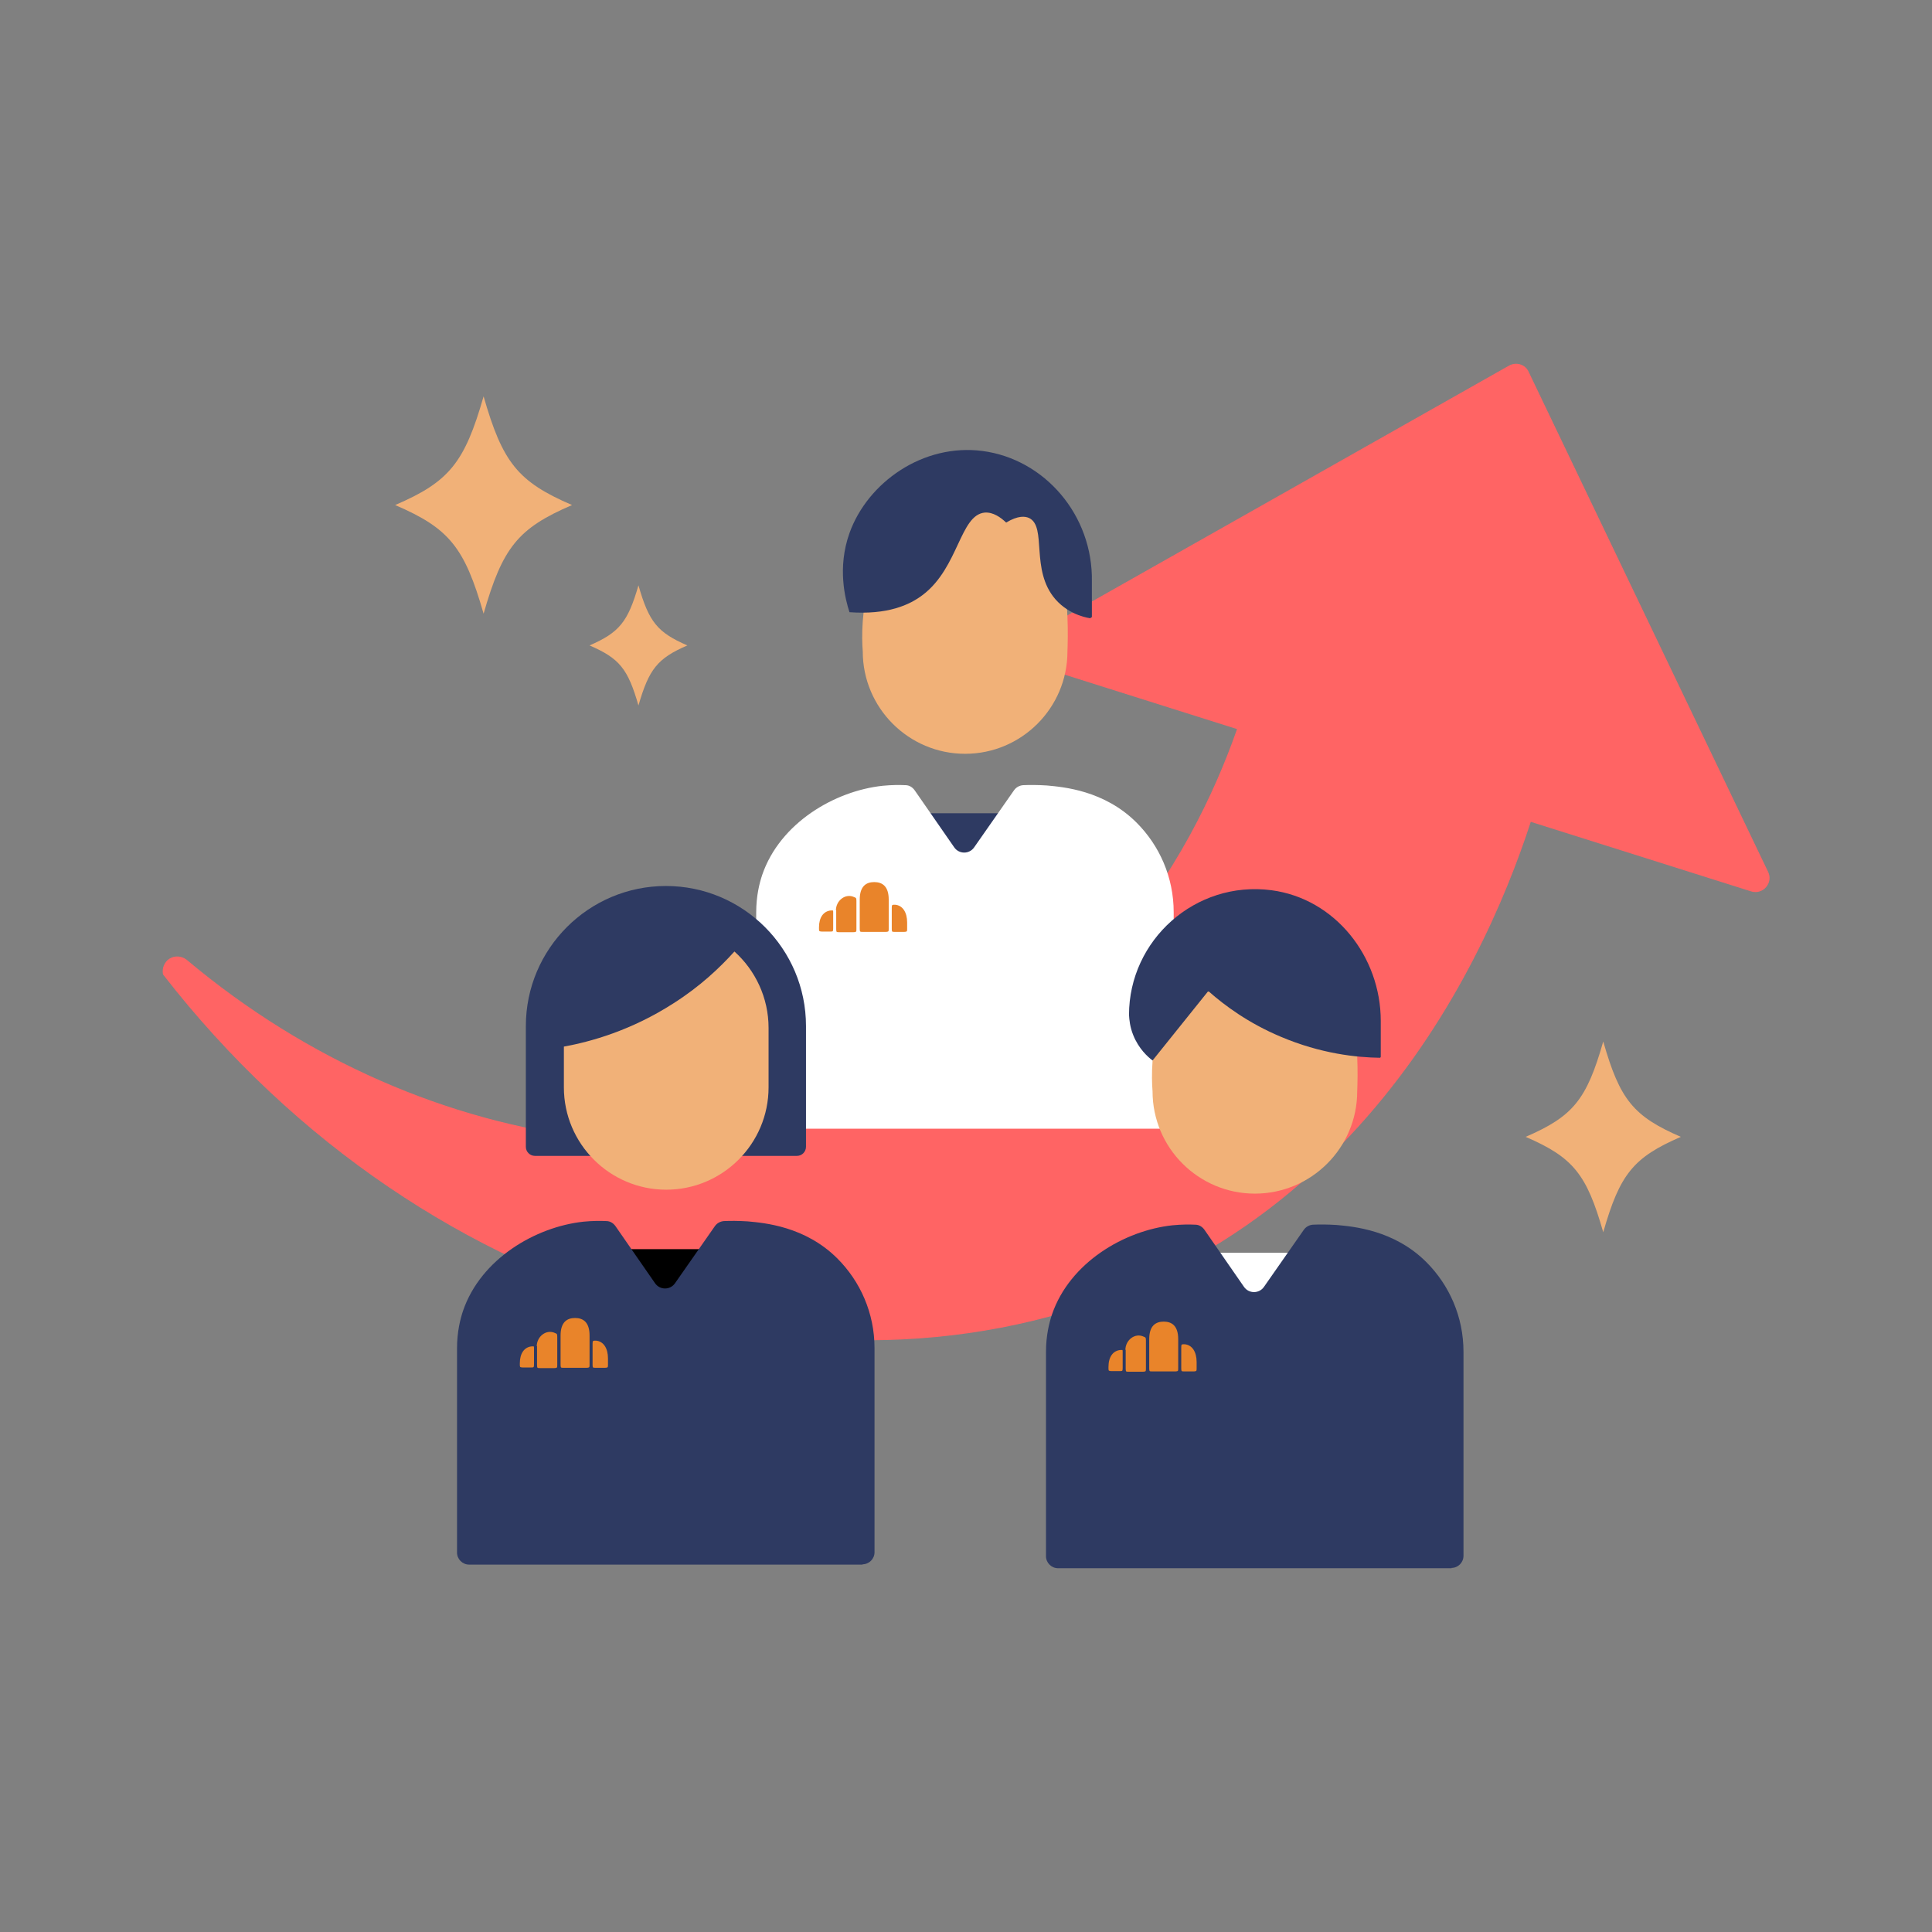 <svg class="ico_svg illust_14" width="110" height="110" viewBox="0 0 110 110" fill="none" xmlns="http://www.w3.org/2000/svg">
<rect x="0" y="0" width="110" height="110" fill="#808080" stroke="none"/>
<g clip-path="url(#clip0_7597_17314)">
<path class="svg-elm svg-path svg-path01" d="M99.705 50.754L58.661 37.795C57.991 37.589 57.888 36.678 58.507 36.317C67.65 31.143 76.777 25.987 85.921 20.814C86.333 20.59 86.849 20.745 87.038 21.175C91.575 30.662 96.13 40.15 100.668 49.637C100.977 50.273 100.375 50.961 99.705 50.754Z" fill="#FF6464"/>
<path class="svg-elm svg-path svg-path02" d="M71.551 37.727C70.761 41.009 67.375 53.212 55.911 60.225C42.779 68.269 24.406 66.223 10.622 54.639C10.329 54.416 9.934 54.398 9.642 54.587C9.35 54.777 9.212 55.138 9.281 55.481C24.406 74.972 48.916 81.245 66.636 72.342C82.998 64.127 87.519 46.028 88.223 42.969C82.672 41.216 77.103 39.462 71.551 37.727Z" fill="#FF6464"/>
<path class="svg-elm svg-path svg-path03" d="M59.555 46.303H50.359V55.498H59.555V46.303Z" fill="#2E3A62"/>
<path class="svg-elm svg-path svg-path04" fill-rule="evenodd" clip-rule="evenodd" d="M66.155 64.264H43.742C43.364 64.264 43.055 63.955 43.055 63.577V51.958C43.055 50.995 43.244 50.273 43.398 49.809C44.413 46.853 47.523 45.031 50.256 44.739C50.772 44.688 51.219 44.688 51.562 44.705C51.769 44.705 51.958 44.825 52.078 44.997L54.33 48.245C54.605 48.641 55.189 48.641 55.464 48.245C56.22 47.163 56.977 46.08 57.733 44.997C57.853 44.825 58.042 44.722 58.248 44.705C58.609 44.688 59.073 44.688 59.606 44.722C60.534 44.808 62.872 44.997 64.711 46.836C66.017 48.142 66.825 49.947 66.825 51.941V63.559C66.825 63.938 66.516 64.247 66.138 64.247L66.155 64.264Z" fill="white"/>
<path class="svg-elm svg-path svg-path05" d="M46.63 52.799C46.63 52.232 46.888 51.871 47.317 51.837C47.369 51.837 47.403 51.837 47.42 51.837C47.438 51.854 47.438 51.889 47.438 51.957V52.851C47.438 52.851 47.438 52.971 47.42 53.006C47.403 53.04 47.352 53.04 47.266 53.04H46.802C46.802 53.04 46.681 53.04 46.647 53.006C46.63 52.971 46.63 52.937 46.63 52.851V52.782V52.799Z" fill="#E9842A"/>
<path class="svg-elm svg-path svg-path06" d="M47.61 51.82V52.886C47.61 52.886 47.61 53.006 47.627 53.04C47.644 53.075 47.696 53.075 47.782 53.075H48.59C48.59 53.075 48.71 53.075 48.744 53.04C48.761 53.006 48.761 52.972 48.761 52.886V51.304C48.761 51.304 48.761 51.184 48.744 51.15C48.727 51.115 48.693 51.098 48.641 51.081C48.143 50.84 47.593 51.27 47.593 51.837L47.61 51.82Z" fill="#E9842A"/>
<path class="svg-elm svg-path svg-path07" d="M50.962 53.058H51.477C51.477 53.058 51.597 53.058 51.632 53.023C51.649 52.989 51.649 52.955 51.649 52.869V52.525C51.649 51.94 51.391 51.545 50.962 51.511C50.893 51.511 50.841 51.511 50.807 51.528C50.773 51.562 50.773 51.614 50.773 51.7V52.869C50.773 52.869 50.773 52.989 50.79 53.023C50.807 53.058 50.858 53.058 50.944 53.058H50.962Z" fill="#E9842A"/>
<path class="svg-elm svg-path svg-path08" d="M49.139 53.058H50.428C50.428 53.058 50.549 53.058 50.583 53.023C50.6 52.989 50.6 52.955 50.6 52.869V51.219C50.6 50.462 50.239 50.222 49.775 50.222C49.311 50.222 48.95 50.462 48.95 51.219V52.869C48.95 52.869 48.95 52.989 48.967 53.023C48.985 53.058 49.036 53.058 49.122 53.058H49.139Z" fill="#E9842A"/>
<path class="svg-elm svg-path svg-path09" d="M60.776 35.114C60.81 35.94 60.793 36.627 60.776 37.091C60.776 40.305 58.163 42.918 54.949 42.918C51.735 42.918 49.122 40.305 49.122 37.091C49.088 36.661 49.071 36.077 49.122 35.372C49.243 33.98 49.569 30.027 52.457 28.635C55.361 27.225 59.401 29.133 60.294 31.402C60.655 32.296 60.707 33.722 60.776 35.114Z" fill="#F1B178"/>
<path class="svg-elm svg-path svg-path10" d="M62.116 35.148C62.116 35.148 62.116 35.183 62.082 35.2C62.082 35.2 60.93 35.08 60.088 34.117C58.644 32.45 59.624 29.992 58.593 29.494C58.369 29.391 57.974 29.339 57.286 29.752C56.977 29.459 56.547 29.15 56.066 29.184C54.657 29.322 54.588 32.278 52.577 33.842C51.786 34.461 50.514 35.011 48.366 34.856C48.125 34.117 47.661 32.33 48.366 30.353C49.397 27.466 52.56 25.231 55.946 25.678C59.469 26.142 62.236 29.322 62.167 33.12V35.148H62.116Z" fill="#2E3A62"/>
<path class="svg-elm svg-path svg-path11" d="M33.566 36.748C35.268 37.486 35.749 38.071 36.351 40.168C36.952 38.088 37.434 37.486 39.135 36.748C37.434 36.008 36.952 35.424 36.351 33.327C35.749 35.407 35.268 36.008 33.566 36.748Z" fill="#F1B178"/>
<path class="svg-elm svg-path svg-path12" d="M22.498 28.755C25.575 30.078 26.451 31.161 27.534 34.942C28.617 31.161 29.493 30.078 32.57 28.755C29.493 27.431 28.617 26.349 27.534 22.567C26.451 26.349 25.575 27.431 22.498 28.755Z" fill="#F1B178"/>
<path class="svg-elm svg-path svg-path13" d="M86.865 64.728C89.564 65.897 90.337 66.842 91.282 70.159C92.228 66.842 93.001 65.897 95.7 64.728C93.001 63.559 92.228 62.614 91.282 59.297C90.337 62.614 89.564 63.559 86.865 64.728Z" fill="#F1B178"/>
<path class="svg-elm svg-path svg-path14" d="M42.522 71.122H33.326V80.317H42.522V71.122Z" fill="black"/>
<path class="svg-elm svg-path svg-path15" d="M49.121 89.082H26.709C26.331 89.082 26.021 88.773 26.021 88.395V76.776C26.021 75.814 26.21 75.092 26.365 74.628C27.379 71.671 30.49 69.85 33.223 69.557C33.739 69.506 34.185 69.506 34.529 69.523C34.736 69.523 34.925 69.643 35.045 69.815L37.297 73.064C37.572 73.459 38.156 73.459 38.431 73.064C39.187 71.981 39.943 70.898 40.7 69.815C40.82 69.643 41.009 69.54 41.215 69.523C41.576 69.506 42.04 69.506 42.573 69.54C43.501 69.626 45.839 69.815 47.678 71.654C48.984 72.96 49.792 74.765 49.792 76.759V88.378C49.792 88.756 49.482 89.065 49.104 89.065L49.121 89.082Z" fill="#2E3A62"/>
<path class="svg-elm svg-path svg-path16" d="M33.601 65.811H30.456C30.181 65.811 29.94 65.588 29.94 65.295V58.42C29.94 54.02 33.515 50.445 37.915 50.445C42.315 50.445 45.89 54.02 45.89 58.42V65.295C45.89 65.57 45.667 65.811 45.375 65.811H42.229" fill="#2E3A62"/>
<path class="svg-elm svg-path svg-path17" d="M41.799 54.192C40.991 55.086 39.874 56.151 38.362 57.114C35.938 58.678 33.618 59.314 32.105 59.589V61.909C32.105 65.123 34.718 67.736 37.932 67.736C41.146 67.736 43.759 65.123 43.759 61.909V58.523C43.759 56.804 43.002 55.24 41.816 54.175L41.799 54.192Z" fill="#F1B178"/>
<path class="svg-elm svg-path svg-path18" d="M29.597 77.619C29.597 77.052 29.855 76.691 30.284 76.656C30.336 76.656 30.37 76.656 30.387 76.656C30.404 76.673 30.404 76.708 30.404 76.777V77.67C30.404 77.67 30.404 77.791 30.387 77.825C30.37 77.859 30.319 77.859 30.233 77.859H29.769C29.769 77.859 29.648 77.859 29.614 77.825C29.597 77.791 29.597 77.756 29.597 77.67V77.602V77.619Z" fill="#E9842A"/>
<path class="svg-elm svg-path svg-path19" d="M30.577 76.639V77.705C30.577 77.705 30.577 77.825 30.594 77.86C30.611 77.894 30.663 77.894 30.749 77.894H31.556C31.556 77.894 31.677 77.894 31.711 77.86C31.728 77.825 31.728 77.791 31.728 77.705V76.124C31.728 76.124 31.728 76.003 31.711 75.969C31.694 75.935 31.66 75.918 31.608 75.9C31.11 75.66 30.56 76.089 30.56 76.656L30.577 76.639Z" fill="#E9842A"/>
<path class="svg-elm svg-path svg-path20" d="M33.928 77.877H34.444C34.444 77.877 34.564 77.877 34.599 77.843C34.616 77.808 34.616 77.774 34.616 77.688V77.344C34.616 76.76 34.358 76.365 33.928 76.33C33.86 76.33 33.808 76.33 33.774 76.347C33.739 76.382 33.739 76.433 33.739 76.519V77.688C33.739 77.688 33.739 77.808 33.756 77.843C33.774 77.877 33.825 77.877 33.911 77.877H33.928Z" fill="#E9842A"/>
<path class="svg-elm svg-path svg-path21" d="M32.106 77.877H33.395C33.395 77.877 33.515 77.877 33.55 77.843C33.567 77.808 33.567 77.774 33.567 77.688V76.038C33.567 75.282 33.206 75.041 32.742 75.041C32.278 75.041 31.917 75.282 31.917 76.038V77.688C31.917 77.688 31.917 77.808 31.934 77.843C31.951 77.877 32.003 77.877 32.089 77.877H32.106Z" fill="#E9842A"/>
<path class="svg-elm svg-path svg-path22" d="M76.054 71.328H66.859V80.523H76.054V71.328Z" fill="white"/>
<path class="svg-elm svg-path svg-path23" d="M77.274 60.156C77.309 60.981 77.291 61.669 77.274 62.133C77.274 65.347 74.662 67.96 71.448 67.96C68.234 67.96 65.621 65.347 65.621 62.133C65.587 61.703 65.57 61.119 65.621 60.414C65.742 59.022 66.068 55.069 68.956 53.677C71.86 52.267 75.899 54.175 76.793 56.444C77.154 57.338 77.206 58.764 77.274 60.156Z" fill="#F1B178"/>
<path class="svg-elm svg-path svg-path24" d="M78.615 60.173C78.615 60.173 78.598 60.225 78.564 60.225C77.258 60.208 75.212 60.001 72.909 59.022C71.07 58.248 69.712 57.234 68.836 56.461C68.819 56.444 68.784 56.461 68.767 56.461C67.719 57.767 66.67 59.073 65.622 60.379C65.347 60.173 64.831 59.709 64.522 58.936C64.333 58.472 64.298 58.059 64.281 57.784C64.281 53.539 68.045 50.118 72.394 50.686C76.02 51.167 78.615 54.467 78.615 58.128V60.156V60.173Z" fill="#2E3A62"/>
<path class="svg-elm svg-path svg-path25" d="M82.654 89.288H60.242C59.864 89.288 59.554 88.979 59.554 88.601V76.982C59.554 76.02 59.743 75.298 59.898 74.834C60.912 71.877 64.023 70.056 66.756 69.763C67.272 69.712 67.719 69.712 68.062 69.729C68.269 69.729 68.458 69.849 68.578 70.021L70.829 73.27C71.104 73.665 71.689 73.665 71.964 73.27C72.72 72.187 73.476 71.104 74.233 70.021C74.353 69.849 74.542 69.746 74.748 69.729C75.109 69.712 75.573 69.712 76.106 69.746C77.034 69.832 79.372 70.021 81.211 71.86C82.517 73.166 83.325 74.971 83.325 76.965V88.584C83.325 88.962 83.015 89.271 82.637 89.271L82.654 89.288Z" fill="#2E3A62"/>
<path class="svg-elm svg-path svg-path26" d="M63.112 77.825C63.112 77.258 63.37 76.897 63.8 76.862C63.851 76.862 63.886 76.862 63.903 76.862C63.92 76.879 63.92 76.914 63.92 76.983V77.876C63.92 77.876 63.92 77.997 63.903 78.031C63.886 78.065 63.834 78.065 63.748 78.065H63.284C63.284 78.065 63.164 78.065 63.129 78.031C63.112 77.997 63.112 77.962 63.112 77.876V77.808V77.825Z" fill="#E9842A"/>
<path class="svg-elm svg-path svg-path27" d="M64.092 76.845V77.911C64.092 77.911 64.092 78.031 64.109 78.066C64.126 78.1 64.178 78.1 64.264 78.1H65.072C65.072 78.1 65.192 78.1 65.227 78.066C65.244 78.031 65.244 77.997 65.244 77.911V76.33C65.244 76.33 65.244 76.209 65.227 76.175C65.209 76.141 65.175 76.124 65.123 76.106C64.625 75.866 64.075 76.295 64.075 76.862L64.092 76.845Z" fill="#E9842A"/>
<path class="svg-elm svg-path svg-path28" d="M67.444 78.083H67.959C67.959 78.083 68.08 78.083 68.114 78.049C68.131 78.014 68.131 77.98 68.131 77.894V77.55C68.131 76.966 67.873 76.57 67.444 76.536C67.375 76.536 67.323 76.536 67.289 76.553C67.255 76.588 67.255 76.639 67.255 76.725V77.894C67.255 77.894 67.255 78.014 67.272 78.049C67.289 78.083 67.341 78.083 67.427 78.083H67.444Z" fill="#E9842A"/>
<path class="svg-elm svg-path svg-path29" d="M65.621 78.083H66.91C66.91 78.083 67.031 78.083 67.065 78.049C67.082 78.014 67.082 77.98 67.082 77.894V76.244C67.082 75.488 66.721 75.247 66.257 75.247C65.793 75.247 65.432 75.488 65.432 76.244V77.894C65.432 77.894 65.432 78.014 65.45 78.049C65.467 78.083 65.518 78.083 65.604 78.083H65.621Z" fill="#E9842A"/>
</g>
<defs>
<clipPath id="clip0_7597_17314">
<rect class="svg-elm svg-rect svg-rect01" width="110" height="110" fill="white"/>
</clipPath>
</defs>
</svg>
